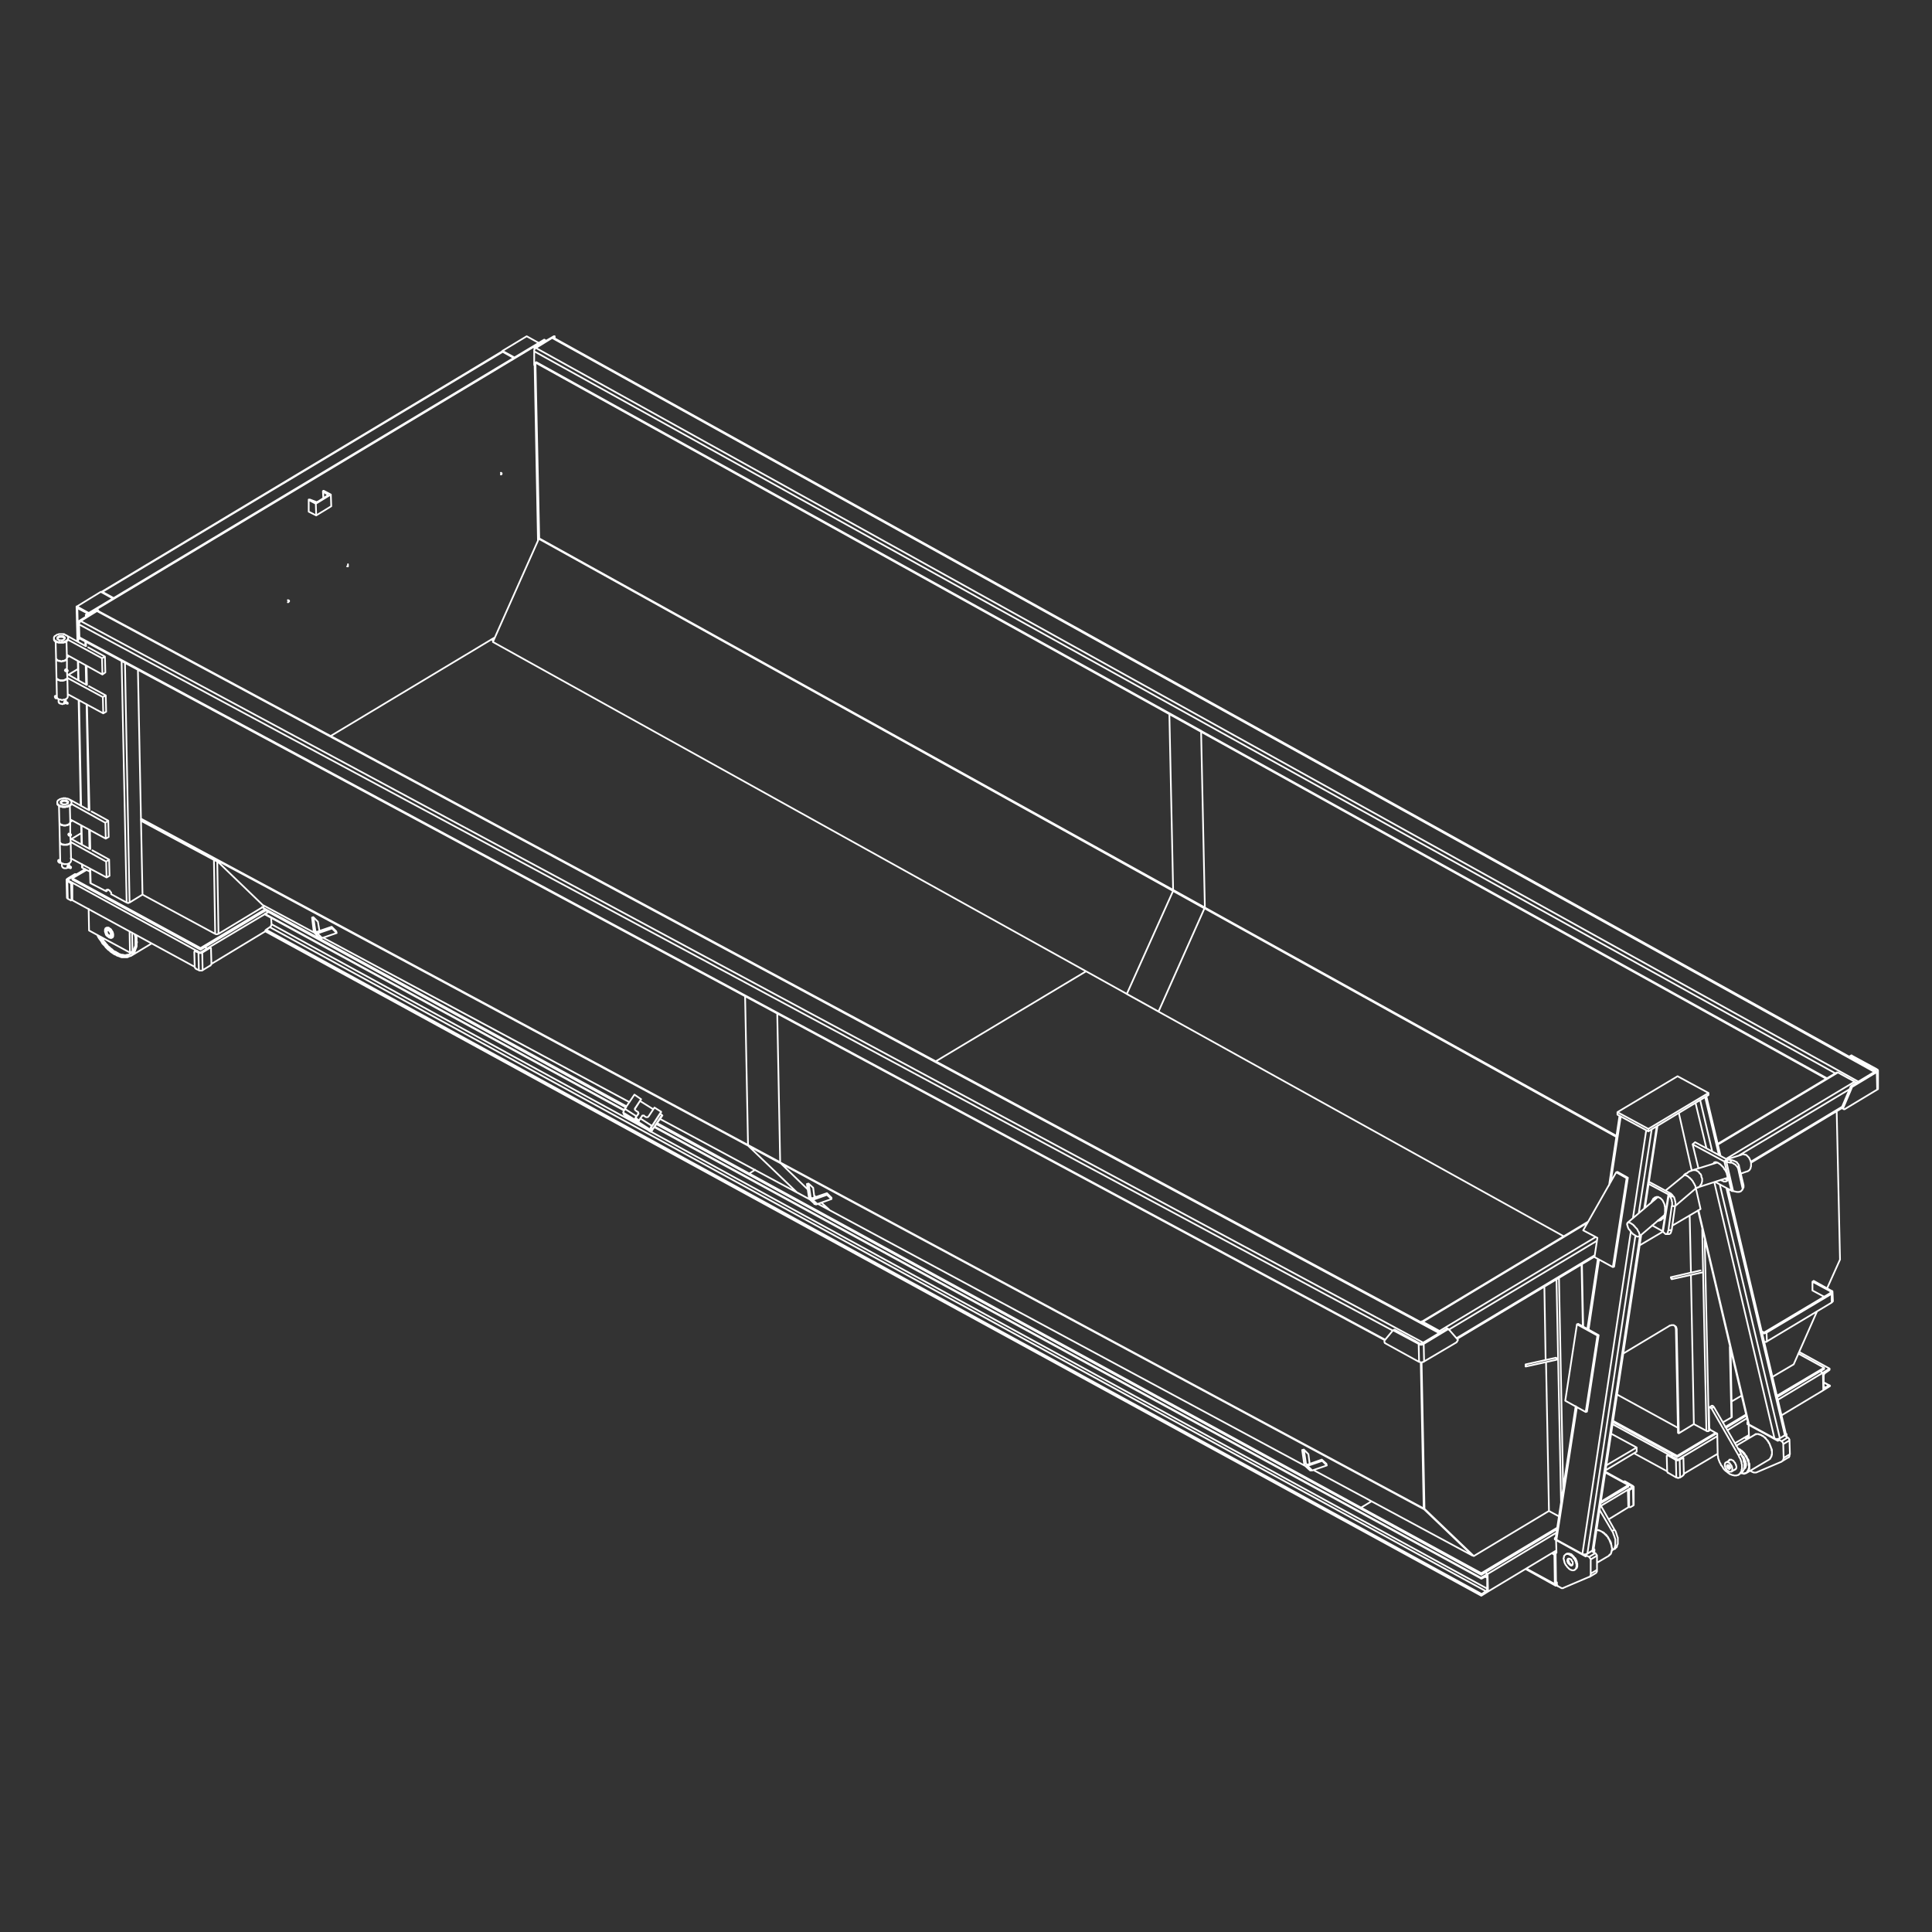 <svg xmlns="http://www.w3.org/2000/svg" id="uuid-033a9957-a6ad-4cce-9350-08695b10847d" viewBox="0 0 800 800"><rect x="0" y="0" width="800" height="800" fill="#333333" stroke="none"/><defs><style>.uuid-3fa6317d-aebf-4599-81b6-c2bcb90e1881{fill:none;stroke:#fff;stroke-linecap:round;stroke-linejoin:round;stroke-width:.7px;}</style></defs><path class="uuid-3fa6317d-aebf-4599-81b6-c2bcb90e1881" d="M644.33,655.57l.35.17M632.05,649.52l11.76,6.4M642.6,643.12l1.04.69M722.32,595.22l1.04.69M269.1,468.3l-156.66-85.59M615.8,657.82l-346.18-189.17M615.8,653.32l-.69-.35M258.38,459.66l-148.71-81.1M613.21,653.5l-342.2-186.92M755.17,572.4l2.25,1.38M755.17,574.3l.69.17M733.04,604.04v-.35l.17-.17.17-.35.17-.35v-.35l.17-.35v-.35M733.73,601.79v-.86l-.17-.35v-.52l-.17-.35-.17-.52-.17-.35-.17-.52-.17-.52-.35-.35-.17-.52-.35-.35-.17-.35-.35-.35-.35-.35-.35-.35-.35-.35-.35-.17-.35-.17-.35-.35h-.35l-.35-.17-.35-.17h-1.04l-.17.17M719.55,599.72h0l.35.17.35.17.35.17.35.35.35.17.35.35.35.35.35.35.17.35.35.52.35.35.17.52.17.35.35.52.17.35v.52l.17.52.17.35v1.21M724.39,607.33v.86l-.17.35v.35l-.17.17-.17.35-.17.17M720.93,609.92h.17l.35.17h.86l.35-.17h.35l.17-.17.17-.17.17-.35.17-.17.17-.35.17-.17v-.35l.17-.35v-.52M724.22,607.33v-.35l-.17-.35v-.86l-.17-.52-.17-.35-.17-.52-.17-.35-.17-.52-.35-.35-.17-.52-.35-.35-.35-.35-.17-.35-.35-.35-.35-.35-.35-.35-.35-.17-.35-.17-.35-.17M666.64,643.81l.17-.17.17-.17.17-.35v-.35l.17-.35v-.35l.17-.35v-.69l-.17-.52v-.35l-.17-.52-.17-.52-.17-.35-.17-.52-.17-.35-.17-.52-.35-.35-.17-.52-.35-.35-.35-.35-.35-.35-.35-.35-.35-.35-.35-.17-.35-.35-.35-.17-.35-.17-.35-.17h-.35l-.35-.17h-.52M715.92,606.81h0v.17h-.17M716.09,607.67h.17l.17-.17M715.57,607.15l.17-.17.17.17.17.17v.35M715.57,607.33v-.17h.17v.17h.17v.35l-.17.17M715.92,607.85l.17-.17v-.35l-.17-.17h-.35M594.01,550.44h-.17M589.17,547.84h-.17M594.7,550.78v.17M657.3,506.34l-68.13,40.98M761.05,444.09l-49.8,29.91M660.24,519.83l-57.06,34.24M762.78,458.27l-37.87,22.82M661.28,513.78l-61.39,36.83M765.89,451.01l-45.65,27.32M660.76,512.22l-64.67,38.91M767.97,447.9l-53.26,31.99M221.2,150.83l.52.35M221.2,145.47l538.81,298.97M573.61,554.76L32.9,263.91M576.72,550.96L32.73,258.55M776.61,443.06v.52M42.58,245.41h0M28.92,345.19h-.17M28.75,345.19h-.17v.17l-.17.17v.35M28.57,346.05v-.17h-.17v-.17l.17-.17v-.17h.17v-.17M28.75,345.19h.17M29.09,345.36h0v-.17h-.35M28.75,345.19v.17h-.17v.69h.17M28.92,346.05h-.17v-.17l.17-.17v-.17l.17-.17M29.09,345.36h.17M29.09,346.05h0v-.35l.17-.17M29.27,345.53h.17M29.27,345.53h0v-.17h-.17M29.09,345.36l-.17.17v.35h-.17l.17.17M27.54,277.06h-.17M27.36,277.06l-.17.17v.17h-.17v.52M27.19,277.92h-.17v-.35h.17v-.17l.17-.17M27.36,277.23l.17-.17v.17M27.71,277.4v-.17h-.35M27.36,277.23h0l-.17.17v.52h.17M27.54,278.09h0l-.17-.17v-.17h.17v-.35h.17M27.71,277.4h.17M27.71,278.09h0v-.52h.17M27.88,277.58h.17M27.88,277.4h-.17M27.71,277.4h-.17v.35l-.17.17h.17v.17M24.94,356.6h-.17v.17h-.17M24.94,357.12h-.35M24.94,357.12h0M24.94,357.12v-.17M24.94,356.77h0v.17M23.56,288.64h-.35M23.56,289.16h-.17l-.17-.17M23.56,288.99h0M23.56,289.16h0v-.17M23.56,288.81h0v.17M133.88,203.57v2.77M135.61,204.78v.52M336.19,496.14l-.52-.35M541.1,606.46l-.35-.52M131.11,385.99l-.52-.52M264.43,464.84l-.17.35M264.61,463.98l-1.38-1.04M270.31,467.44l-.69-.35M757.94,535.39v-.69M729.58,551.82l.35-.35M711.77,478.33l-5.71-24.04M739.09,594.36l-24.21-102.37M724.22,589.86l-20.92-88.71M709,476.77l-5.01-21.27M737.01,595.57l-24.9-105.13M706.58,475.39l-4.5-18.67M734.77,595.57l-24.9-106M666.98,489.4l4.15-27.15M657.82,550.44l4.32-28.88M644.5,637.59l8.47-54.99M680.82,500.46l5.19-34.06M659.37,642.08l19.71-130.38M678.57,502.37l5.36-34.76M657.3,643.29l19.89-131.59M676.15,504.44l5.53-36.49M655.23,643.47l20.06-133.49M703.12,491.65h.17l.35-.17.17-.17.17-.35.17-.17.17-.35.17-.17.17-.35v-.35l.17-.35v-1.21l-.17-.35-.17-.35v-.52l-.17-.35-.17-.35-.35-.17-.17-.35-.35-.35-.17-.17-.35-.17-.35-.17-.17-.17h-1.38M701.91,492.34h.17v-1.21l-.17-.17-.17-.35-.17-.35-.17-.35-.17-.17-.17-.35-.17-.35-.35-.35-.17-.35-.35-.17-.17-.35-.35-.17-.17-.17-.35-.35-.35-.17-.17-.17h-.17l-.35-.17h-.69v.17M42.58,245.41h0M32.38,251.64l-.35.17M32.38,265.64l-.35-13.83M32.55,281.73l-.17-7.78M33.59,333.77l-.86-43.75M33.94,349.85l-.17-7.95M34.11,359.36v-1.38M208.41,145.81h0M223.11,223.28l-1.38-71.24M221.72,151.86v.17M37.39,359.88l.17,5.88M37.22,343.63l.17,7.95M36.01,291.75l1.04,43.75M35.84,275.67l.17,7.95M35.49,265.82l.17,1.73M51.75,274.46l1.9,99.25M50.36,273.77l2.08,99.95M654.88,523.46l.52,25.76M645.54,529.17l1.73,87.15M644.5,529.69l1.9,92.16M716.26,557.7l.69,29.22M714.88,487.84v.52M705.89,513.61l1.73,78.85M704.85,509.11l1.73,83.35M589.86,624.79l-.17.17M589.52,624.62h.17M485.77,368.88l183.46,101.85M485.77,368.53l183.64,101.85M323.22,481.62L58.32,339.31M323.05,481.27L58.32,338.96M643.64,643.81v-.52l.17-.17v-.35l.17-.17.17-.17.17-.17v-.17M643.81,655.92l-.17-12.1M644.85,656.44v.17h-.52l-.17-.17h-.17v-.35l-.17-.17M644.33,655.57l-.17-12.1M644.16,643.47v-.35h.17v-.35M644.68,655.92h-.17v-.17l-.17-.17M723.35,595.91h0M723.87,595.57h0M723.87,595.57v-.17l.17-.17v-.17l.17-.17M723.35,595.91v-.17l.17-.35v-.17l.17-.35v-.17l.17-.17.17-.17.17-.17M112.44,382.71v.17l-.17.17v.35l-.17.17-.17.17-.17.17M109.85,385.48v.17M613.38,660.76L109.85,385.65M111.75,383.92l-1.56,1.04M615.28,658.86L111.75,383.92M110.19,384.96l-.17.17v.17h-.17v.17M613.38,660.59L109.85,385.48M613.55,660.07L110.19,384.96M112.27,380.11l.17,2.59M109.67,378.56h.17v.17M111.06,377.69l-1.38.69M615.97,651.77l-1.04-.69M109.67,378.39v.17M258.55,459.66l-148.88-81.27M613.21,653.32l-342.03-186.75M613.55,660.07h0v.17h-.17v.35M613.38,660.59v.17M613.38,660.76l2.77-1.73M616.15,659.03l-.17-7.26M615.97,651.77l-2.77,1.56M613.21,653.32v.17M613.21,653.5h0v.17h.35M613.55,653.67l1.56-.86M615.11,652.8h.52v.17h.17v.35M615.8,653.32v4.5M615.8,657.82v.35l-.17.17v.17l-.17.17v.17h-.17M615.28,658.86l-1.73,1.21M744.97,559.78l12.62,6.92M757.42,573.78h.17v-.17l.17.17v.17M755.86,574.47l1.56-.69M755.17,574.13v.17l.17.17.17.17h.17l.17-.17M755.17,569.63v4.5M755.69,568.59h-.17v.17l-.17.17v.17l-.17.17v.35M757.42,567.38l-1.73,1.21M757.59,566.86h0v.35h-.17v.17M757.59,566.69v.17M754.82,568.42l2.77-1.73M757.76,573.95l-2.77,1.73M757.76,573.95h0M755,575.68l-.17-7.26M753.79,567.9l1.04.52M30.65,362.65l4.67-2.77M31.17,363l-.52-.35M85.81,392.74l-1.04-.52M85.81,392.74l25.25-15.04M87.54,399.14l22.31-13.49M80.62,400.35l-50.84-27.67M30.65,362.65l-2.77,1.73M82.87,394.47l-54.99-30.09M31.17,363l-.52-.35M85.81,392.74l-1.04-.52M85.81,392.74l-2.94,1.73M664.74,608.88l12.97-7.78M677.7,601.1v-1.73M665.08,606.81l12.62-7.44M677.7,599.37l-10.55-5.71M310.26,485.94v.52M563.58,624.79l-253.32-138.33M312.68,484.38l-2.42,1.56M449.63,402.25l-62.08,37.18M563.58,624.27l-253.32-138.33M567.9,621.68l-4.32,2.59M563.58,624.27v.52M259.25,458.62l-149.23-81.62M310.26,486.46l-38.39-20.92M310.26,485.94v.52M259.42,458.1l-150.96-82.48M310.26,485.94l-38.21-20.92M312.68,484.38l-2.42,1.56M449.63,402.25l-62.08,37.18M204.26,265.3l-.86-.52M204.26,265.3l-.86-.52M35.84,360.23l-5.88,3.46M109.85,376.48l-1.38-.86M29.96,363.69v.52M83.04,393.26l-53.09-29.05M83.04,392.56l-53.09-28.88M110.02,377l-.17-.52M109.85,376.48l-26.8,16.08M83.04,392.56v.69M83.04,393.26l26.98-16.25M31,361.96h.35M29.96,372.16v.35h-.17M31.34,362.3l-.35-.35M27.88,363.86l3.11-1.9M28.23,364.21l3.11-1.9M28.23,364.55h-.17v-.35h.17M27.88,363.86l.35.35M27.88,364.9l-.17-.17-.17-.17v-.35l.17-.17.17-.17M28.06,372.16l-.17-.17-.17-.17v-.17M29.27,365.24l-1.04-.69M28.23,364.55l-.35.35M29.96,372.16v-6.05M29.61,372.33l.35-.17M29.96,366.11l-.52.17M29.27,365.24h.17l.17.17.17.17v.35l.17.17M28.92,365.42l.35-.17M29.61,372.33l-.17-6.05M29.44,366.28h0v-.35l-.17-.17-.17-.17v-.17h-.17M28.92,365.42l-1.04-.52M28.06,372.16l-.17-7.26M29.09,372.68l-1.04-.52M29.09,372.68h.17v.17h.17v-.17h.17v-.35M690.67,602.49h.35M696.21,603.52h.35M694.3,604.21l-3.29-1.73M691.02,602.49l-.35.17M693.96,604.56l-3.29-1.9M690.67,602.66h-.35v.17h-.17v.17M690.33,609.06l-.17-6.05M690.33,609.06v.35l.17.17v.17l.17.17h.17M694.13,611.82l-3.29-1.9M696.55,603.87l-.35-.35M696.21,603.52l-1.04.69M697.24,610.09l-.17-6.05M697.07,604.04h0v-.35h-.35l-.17.17M696.55,603.87l-1.04.52M696.73,611.13l-1.04.69M696.73,611.13l.17-.17.17-.17v-.17h.17v-.52M695.17,604.21l.35.17M695.17,604.21h-.17v.17h-.52v-.17h-.17M693.96,604.56l.35-.35M695.51,604.39l-.17.17h-.35l-.17.17h-.35l-.17-.17h-.35M694.13,611.82l-.17-7.26M695.69,611.82h-.35l-.17.17h-.52l-.17-.17h-.35M695.69,611.82l-.17-7.44M86.5,392.39l.17-.17h.17M80.97,393.6h.52M81.49,393.6l1.04.69M81.49,393.6l-.52.35M80.45,394.12l.17,6.23M80.62,400.35h0v.17l.17.17v.17l.17.17h.17v.17M81.14,401.21l1.21.52M80.97,393.95l1.21.52M80.97,393.95v-.17h-.35v.17l-.17.17M86.85,392.56l-.35-.17M83.39,394.29l3.11-1.9M83.91,401.73l3.11-1.9M87.02,399.83h.17v-.17l.17-.17.17-.17v-.35M87.37,392.91l.17,6.05M87.37,392.91v-.35h-.52M83.74,394.47l3.11-1.9M83.39,394.29l.35.17M82.52,394.29h.86M82.18,394.47l.35-.17M82.35,401.73l.17.17h1.21l.17-.17M83.74,394.47l.17,7.26M82.18,394.47l.17.17h1.04l.17-.17h.17M82.18,394.47l.17,7.26M672.52,613.38h.35M674.42,623.93h0l-.17-.17v-.17M676.15,615.28l-3.29-1.9M672.86,613.38l-.35.35M675.63,615.45l-3.11-1.73M676.32,623.41v-.17h.17v-.35M675.63,615.45l.52-.17M675.63,615.97l.17-.17v-.35h-.17M676.15,616.15l.17-.17v-.17l.17-.17-.17-.17-.17-.17M674.59,616.49l1.04-.52M676.15,616.15l-.52-.17M674.07,617.53l.17,6.05M674.25,623.58l.35.17M674.59,616.49l.35.35M674.07,617.53v-.35l.17-.17v-.17l.17-.17h.17v-.17M674.59,617.7l-.52-.17M674.59,617.7v6.05M674.59,623.75v.17l.17.17h.35M675.11,624.1l1.21-.69M676.15,616.15l.17,7.26M674.94,616.84l1.21-.69M674.94,616.84h0l-.17.17-.17.17v.52M676.67,601.79l13.66,7.44M691.88,602.83l.69-.35M667.68,589.69l24.21,13.14M664.74,609.4l8.47,4.67M673.04,614.24l.17-.17M674.25,614.94l-9.51-5.19M563.58,624.27l4.32-2.59M613.38,651.42l-49.8-27.15M563.58,624.27v.52M563.58,624.79l49.8,27.32M674.25,615.63v-.69M662.83,621.85l11.41-6.92M613.38,651.42l31.47-18.85M613.38,652.11v-.69M662.66,622.54l11.59-6.92M613.38,652.11l31.3-18.85M755.34,566.86v-.52M735.98,578.45l19.37-11.59M714.71,591.25l8.3-5.01M694.48,603.35l16.43-9.86M694.48,603.35v-.52M667.85,588.83l26.63,14.52M755.34,566.35l-10.72-5.88M694.48,602.83l-26.63-14.53M735.8,577.93l19.54-11.59M714.36,590.9l8.65-5.19M694.48,602.83l15.91-9.51M661.28,650.04v.69l-.17.17v.17l-.17.17-.17.17M659.55,642.6l1.04.52M661.28,650.04l-2.59,1.56M661.28,644.16v5.88M661.28,644.16l-2.59,1.56M660.59,643.12h0l.17.17.17.17v.17l.17.17v.17h.17v.17M660.59,643.12l-2.59,1.56M644.68,655.23l-.35-.17M644.68,655.92v-.69M645.37,656.95h-.17l-.17-.17v-.17l-.17-.17-.17-.17v-.35M646.06,657.3l-.69-.35M647.44,657.47l-.17.17h-.69l-.17-.17h-.17l-.17-.17M657.99,652.98l-10.55,4.5M658.68,651.59v.69l-.17.17v.17l-.17.17-.17.17h-.17M658.68,645.71v5.88M657.99,644.68h.17v.17l.17.17v.17l.17.17.17.17v.17M656.95,644.16l1.04.52M644.33,637.93v-.17M644.5,642.95l-.17-5.01M644.33,642.95h.17M741.16,602.14l-.17.35v.52l-.17.17v.17l-.17.17h-.17M739.44,594.7l.86.52M741.16,602.14l-2.59,1.56M740.99,596.43l.17,5.71M740.99,596.43l-2.59,1.56M740.3,595.22l.17.17.17.17.17.17v.17l.17.17v.35M740.3,595.22l-2.59,1.56M725.08,609.23l-.17-.17v-.17M725.78,609.58l-.69-.35M727.16,609.75h-1.04l-.17-.17h-.17M737.71,605.25l-10.55,4.5M738.57,603.7v.35l-.17.17v.52l-.17.17h-.17l-.17.17-.17.17M738.4,597.99l.17,5.71M737.71,596.78l.17.17.17.17.17.17v.17l.17.17v.35M736.84,596.26l.86.52M724.05,590.04h0M724.22,595.05l-.17-5.01M724.05,595.05h.17M668.54,641.39h.17l.17-.17.17-.35.35-.17.17-.35v-.35l.17-.35.17-.35v-2.59l-.17-.35-.17-.52-.17-.52-.17-.52-.17-.52-.17-.35-.35-.52M668.54,633.44l-5.88-10.38M667.5,633.96l1.04-.52M667.5,642.08l.17-.17.17-.17.17-.17.35-.35.17-.17.17-.35v-.35l.17-.35v-2.59l-.17-.52-.17-.52-.17-.52-.17-.35-.17-.52-.17-.52-.35-.52M667.5,633.96l-5.19-8.82M709.69,582.6l-.17-.17-.17-.17-.17-.17h-.35M720.93,609.92h0l.35-.17.17-.17.17-.35.17-.17.17-.35.17-.35v-.35l.17-.35v-1.73l-.17-.52-.17-.52v-.52l-.17-.52-.17-.35-.35-.52-.17-.52-.17-.52M720.93,601.97l-11.24-19.37M708.66,583.12l1.04-.52M719.9,602.66l1.04-.69M707.62,583.12l.17,8.13M707.79,591.25v.17l.17.17v.17l.17.17.17.17M708.31,592.11l2.77,1.56M711.08,593.67l.17,8.13M711.25,601.79v.86l.17.52v.52l.17.52.17.52.17.35.17.52.35.52.17.52.35.35.35.52.17.35.35.52.35.35.35.35.52.35.35.35.35.17.35.35.35.17.52.17.35.17h.35l.35.17h1.04l.35-.17h.35l.17-.17.35-.17.17-.35.17-.17.17-.35.17-.17.17-.35v-.52l.17-.35v-1.73l-.17-.52v-.35l-.17-.52-.17-.52-.17-.52-.35-.52-.17-.35-.17-.52M719.9,602.66l-11.24-19.54M708.66,583.12h-.17l-.17-.17v-.17h-.52l-.17.17v.17M717.99,608.71h.17l.17-.17h.17l.17-.17.17-.17v-.17l.17-.17v-.69l-.17-.35v-.35l-.17-.17-.17-.35v-.17l-.35-.35-.17-.17-.17-.35-.17-.17h-.17l-.35-.17-.17-.17h-.86v.17l-.17.17-.17.17M651.08,647.96h-.52l-.17-.17-.17-.17-.17-.17-.17-.17-.17-.17v-.35l-.17-.17v-.17l-.17-.35v-.17M649.35,645.89v-.17l.17-.17v-.17M648.65,643.47h0l.17-.17h1.04l.17.17h.35l.35.17.17.17.35.35.17.17.35.35.17.35.35.17.17.35.17.35.17.35.17.52v.35l.17.35v1.21l-.17.35v.17l-.17.17-.17.17-.17.17M647.44,645.2l.17-.35v-.52l.17-.17.17-.17.17-.17.17-.17.17-.17h1.04l.17.17.35.17.35.17.17.17.35.17.17.17.35.35.17.35.35.35.17.35.17.35.17.35.17.35v.35l.17.35v1.21l-.17.35v.17l-.17.35-.17.17h-.17l-.17.17-.17.17h-.86l-.17-.17h-.35l-.17-.17-.35-.17-.35-.35-.17-.17-.35-.35-.17-.17-.17-.35-.35-.35-.17-.35-.17-.35-.17-.35v-.35l-.17-.35v-.35l-.17-.35v-.35M649,646.06v-.17l.17-.17v-.17h.17v-.17h.52l.17.17h.17l.35.17.17.17v.17l.17.35.17.17.17.17v1.04l-.17.17v.17h-.17l-.17.17h-.17l-.17-.17h-.17l-.17-.17-.17-.17-.17-.17-.17-.17-.17-.17-.17-.17v-.35l-.17-.17v-.52M716.09,607.67l.17.17.17.17M715.57,606.64h0v.17l.17.17M715.75,606.64h-.52v.17h-.17v.35l.17.17v.35l.17.17.17.17.17.17h.17l.17.17.17-.17.17-.17v-.52l-.17-.17v-.17l-.17-.17-.17-.17-.17-.17M715.75,605.6h-.17l-.17-.17h-.52l-.17.17h-.17l-.17.17v.17l-.17.17v1.04l.17.17v.35l.17.35.17.17.17.35.17.17.17.17.35.17.17.17.17.17h1.04v-.17l.17-.17.17-.17v-1.04l-.17-.35v-.35l-.17-.17-.17-.35-.17-.17-.17-.17-.17-.35-.17-.17-.35-.17M721.62,603.52h0l.17.35.17.35.17.52.17.35.17.35.17.35v1.73l-.17.17v.35l-.17.17-.17.17M721.11,602.31v.17l.35.35.17.17.35.35.17.35.17.35.17.52.17.35.17.35v.35l.17.35v.69M723.01,606.64v.35l-.17.35v.17l-.17.35-.17.17-.17.17-.17.17M732.52,604.39l.17-.17.17-.17h.17M726.99,594.01h-.35l-.17.17M723.7,609.58h0l-.35.17-.17.17-.35.17h-.17M666.29,644.16v-.17l.17-.17h.17M716.44,607.67h0M715.92,606.81h0M715.75,607.5v.17h-.17v-.17h.17M716.09,607.15h0l.17.17M715.75,607.67v-.17l-.17-.17v.35h.17M53.99,394.99h-.17l-.35.17-.35.17h-.52l-.35.17h-.86l-.52-.17h-.52l-.52-.17-.52-.17-.52-.35-.35-.17-.52-.35-.52-.17-.52-.35-.52-.52-.52-.35-.52-.52-.52-.35-.35-.52-.52-.52-.35-.52-.52-.52-.35-.69-.35-.52-.35-.52M56.41,387.2v.52l.17.52v1.38l.17.52-.17.52v1.21l-.17.52-.17.35-.17.52-.17.52-.17.35-.17.35-.35.35-.35.35-.17.35-.35.17-.35.17-.52.17-.35.17-.35.17h-2.42l-.52-.17-.35-.17-.52-.17-.52-.17-.52-.35-.52-.17-.52-.35-.52-.35-.52-.35-.52-.52-.52-.35-.52-.52-.52-.52-.35-.52-.52-.52-.52-.52-.35-.69-.35-.52-.52-.69-.35-.52-.35-.69-.17-.35M55.72,386.86l.17.52.17.69v3.46l-.17.52-.17.35-.17.52-.17.35-.17.52-.17.35-.35.35-.35.17-.35.35-.35.17-.35.17-.35.17-.35.17h-.52l-.35.17h-.52l-.35-.17h-.52l-.52-.17h-.52l-.52-.17-.52-.35-.35-.17-.52-.35-.52-.35-.52-.35-.52-.35-.52-.35-.52-.52-.52-.35-.35-.52-.52-.52-.35-.52-.52-.69-.35-.52-.35-.52-.52-.69-.35-.52v-.17M45,385.3h-.52l-.17.17-.17.17v.17M44.14,385.82l.17.17v.52l.17.17.17.17v.17l.17.17h.17l.17.17h.52l.17-.17v-.35M43.96,385.82v-.35l.17-.17.17-.17h.52l.17.17h.17l.17.17v.17l.17.17.17.35.17.17v1.04l-.17.17h-.17v.17h-.17l-.17-.17h-.17l-.17-.17-.17-.17-.17-.17-.17-.17-.17-.17v-.17l-.17-.17v-.52M43.45,385.65v.17l.17.35v.17l.17.35v.17l.17.35.17.17.17.17.17.17.35.17.17.17.17.17h.69l.17-.17.17-.17.17-.35v-.86l-.17-.17v-.35l-.17-.35-.17-.17-.17-.17-.17-.35-.17-.17-.17-.17h-.35l-.17-.17h-.69l-.17.17h-.17v.35l-.17.17v.35M43.45,385.48v-.35l.17-.17v-.35l.17-.17h.17l.17-.17h.35l.17.17h.35l.17.17.17.17.17.17.17.17.35.17.17.35v.17l.17.35.17.17v.52l.17.35v.17l-.17.35v.17l-.17.17-.17.17h-.17l-.17.17h-.17l-.35-.17h-.17v-.17M54.86,393.95l-1.04.52M54.69,386.17l.17,7.78M45.17,388.07v.17h.35l.17.17h.52l.17-.17h.17l.17-.17v-.17l.17-.17v-1.04l-.17-.35v-.35l-.17-.17-.17-.35-.17-.17-.17-.35-.17-.17-.17-.17-.35-.17-.17-.17-.17-.17h-.86l-.17.17h-.17l-.17.17v.17l-.17.17v.52M43.45,385.3h0M36.87,385.3l-.17-8.99M36.87,385.3l16.95,9.16M53.65,385.65l.17,8.82M760.53,444.09h.52M761.05,444.09l6.92,3.8M589.17,547.33l6.92,3.8M588.48,547.5h0v-.17h.17v-.17h.35l.17.17M589.17,547.84l6.92,3.63M596.09,551.48v.17h.17M588.83,547.67h.17l.17.17M596.09,551.13h.17v.17l.17.17.17.17M767.97,447.9l.17.17h.17l.17.17v.17M228.64,139.93h.69M221.55,151.35h-.17v-.35l-.17-.17M228.64,139.93l547.63,303.99M221.9,144.08l6.74-4.15M221.2,150.83v-5.36M221.9,144.08l547.63,303.81M221.2,145.47v-.69l.17-.17.17-.17v-.17l.17-.17h.17M776.27,443.92v-.17M769.52,447.9l6.74-3.98M769.18,448.07h0l.17-.17h.17M40.68,253.02h-.52M32.9,263.91v.52h.17M40.16,253.02l-6.74,4.15M595.91,551.99L40.16,253.02M32.73,258.55l.17,5.36M33.42,257.17v.17h-.17l-.17.17-.17.17v.17l-.17.35v.35M589.34,555.97L33.42,257.17M596.26,551.82h-.17l-.17.17M595.91,551.99l-6.57,3.98M589.34,555.97l-.17.17M221.2,151.17h.17M229.68,140.11v-.86M221.38,144.6v-.35M229.68,139.24h-.35M221.55,143.74l7.78-4.5M221.38,144.26l-.17-.17M221.38,144.26l8.3-5.01M32.38,264.61h.35M32.38,257.34v7.26M40.68,253.02v-.35M32.73,264.61l-.17-7.09M32.73,264.61l.35-.17M40.68,252.68l-.35-.17M32.38,257.34l7.61-4.67M32.55,257.52l-.17-.17M32.55,257.52l8.13-4.84M109.33,375.27l-19.37-18.68M109.33,375.27l-18.85,11.41M88.75,355.91l-30.43-16.43M88.58,356.08l-30.26-16.25M89.1,386.69l-30.09-16.25M89.44,356.43v-.17h-.17l-.17-.17-.17-.17h-.17M88.75,355.91l-.17.17M89.96,356.6h-.17M89.96,356.6h-.35l-.17-.17h-.17l-.17-.17h-.17l-.17-.17h-.17M89.1,386.69l-.52-30.61M90.48,386.69h-.35l-.17.17h-.52l-.17-.17h-.17M90.48,386.69l-.52-30.09M577.24,550.61h.35M599.03,550.26v-.17h.35M577.59,550.61l10.38,5.71M577.59,550.61l-.52.35M576.72,550.96l-3.46,4.15M573.26,555.11v.69l.17.17v.17h.17l.17.17M573.78,556.32l13.83,7.61M577.07,550.96l10.38,5.53M577.07,550.96h-.35M599.55,550.44l-.52-.17M589,556.14l10.03-5.88M589.69,563.75l13.49-7.95M603.18,555.8v-.17l.17-.17.17-.17v-.17l.17-.17v-.17l-.17-.17M599.89,550.44l3.63,4.15M599.89,550.44h-.35M589.52,556.49l10.03-6.05M587.61,563.93h.35l.17.17h.86l.17-.17h.35l.17-.17M589.52,556.49l.17,7.26M587.44,556.49l.17,7.44M589,556.14l.52.35M587.96,556.32h.86l.17-.17M587.44,556.49l.52-.17M587.44,556.49l.17.17h.17l.35.17h.69l.17-.17h.35l.17-.17M766.58,437h.17l.17.17M777.13,442.71l-10.2-5.53M766.93,437.18l-.52.17M765.89,437.52l-.17.17M776.61,443.06l-10.2-5.71M766.41,437.35h-.52v.17M776.61,443.06l.52-.35M776.61,443.58h.17v-.52h-.17M777.3,451.18l.17-.17h.17v-.35M777.13,443.92l.17-.17.17-.17.17-.17v-.17l-.17-.17v-.17h-.17l-.17-.17M762.95,458.96h-.17v-.69M766.58,449.63l10.03-6.05M777.13,443.92l-.52-.35M766.24,450.15h0v-.17l.17-.17.17-.17M766.58,449.63l.52.35M766.24,450.15l-3.46,8.13M762.78,458.27l.52.35M766.76,450.49l-.52-.35M766.76,450.49l-3.46,8.13M763.3,458.62v.52l.17.17h.35M763.82,459.31l13.49-8.13M777.13,443.92l.17,7.26M767.1,449.97l10.03-6.05M767.1,449.97h-.17v.17h-.17v.35M694.82,591.25l-25.25-13.83M691.88,529v-.17h.35v.86l-.17-.17v-.35h-.17v-.17M119.18,248.52h.17v.17h.17v.17h.17v.17l-.17.17-.17.17h-.17M207.37,195.79h.17l.17.17v.17M207.72,196.13v.17l-.17.17h-.17M144.08,233.65h0v.86M644.33,562.2h0v.17h.17v.69M631.71,565.14h0v-.17l.17.17v.69h-.17v-.69M42.58,245.41h-.17M208.24,145.64h-.52M42.41,245.07h-.35v.17M42.41,245.07l.17.35M46.9,247.83l-4.32-2.42M212.73,148.23l-4.5-2.59M42.41,245.07l165.83-99.43M47.08,247.66l-4.67-2.59M46.73,247.83l-5.01-2.77M31.86,251.12l9.86-6.05M36.87,253.89l-5.01-2.77M31.86,251.12v.17M31.86,251.29l4.67,2.77M33.94,359.19h0M34.11,359.19h-.17M208.06,145.29v.35M208.06,145.64l4.67,2.59M223.11,142.01l-5.01-2.77M208.06,145.29l10.03-6.05M213.08,148.06l-5.01-2.77M44.14,363.34l1.21-.69M45.35,362.65l-.17-6.74M45.17,355.91l-1.21.86M37.22,351.58l-7.61-4.15M45.17,355.91l-6.92-3.8M44.14,363.34l-14.87-7.95M43.96,356.77l.17,6.57M43.96,356.77l-14.7-8.13M42.75,295.39l1.21-.69M43.96,294.69l-.17-6.74M43.79,287.95l-1.21.69M35.84,283.63l-7.61-4.32M43.79,287.95l-6.92-3.8M42.75,295.39l-14.7-7.95M42.58,288.64l.17,6.74M42.58,288.64l-14.7-7.95M43.79,347.26l1.21-.69M45,346.57l-.17-6.74M27.88,330.66h0M44.83,339.83l-1.21.86M28.4,330.83l-.52-.17M36.87,335.5l-7.78-4.32M44.83,339.83l-6.92-3.8M43.79,347.26l-14.7-7.95M43.62,340.69l.17,6.57M43.62,340.69l-14.01-7.78M42.41,279.3l1.21-.86M43.62,278.44l-.17-6.57M26.5,262.53v.17M43.45,271.87l-1.21.69M27.02,262.88l-.52-.35M35.49,267.55l-7.78-4.32M43.45,271.87l-6.92-3.8M42.41,279.3l-14.7-8.13M42.24,272.56l.17,6.74M42.24,272.56l-14.01-7.61M23.56,288.64h0v.17l.17.17v.17l.17.17h.17l.17.17.35.17h.52M25.12,289.68l.35.17h.52l.35-.17h.52l.35-.17.17-.17h.17l.17-.17.17-.17v-.17l.17-.17v-.17M23.39,280.69h0v.17l.17.17v.17l.17.17.17.17h.17l.35.17h.17l.35.17M24.94,281.9h1.21l.35-.17h.17l.35-.17h.17l.17-.17.17-.17.17-.17v-.17l.17-.17v-.17M24.77,348.64h0v.17l.17.17v.17l.17.17.17.17.17.17h.35l.17.17h.35M26.33,349.85h1.56l.17-.17h.35l.17-.17.17-.17h.17l.17-.17v-.17l.17-.17v-.35M24.94,356.6h0v.17l.17.17v.17l.17.17.17.17h.17l.35.17h.17l.35.17M26.5,357.81h1.38l.35-.17h.35l.17-.17.17-.17.17-.17.17-.17v-.17l.17-.17v-.17M26.85,264.43v-.17l-.17-.17h-.17v-.17l-.35-.17h-.35l-.35-.17h-.17l-.35.17h-.52l-.17.17h-.17l-.17.17v.17l-.17.17M23.21,272.56h0v.17l.17.17v.17h.17l.17.17.17.17.35.17h.52M24.77,273.6l.35.17h.52l.35-.17h.52l.35-.17.17-.17h.17l.17-.17.17-.17v-.17l.17-.17v-.17M28.23,332.39v-.17h-.17l-.17-.17v-.17h-.35l-.17-.17h-1.21l-.35.17h-.17l-.17.17h-.17v.17l-.17.17M24.6,340.52h0v.17l.17.17v.17l.17.17.17.17h.17l.35.17h.17l.35.17M26.15,341.73h1.21l.35-.17h.17l.35-.17h.17l.17-.17.17-.17.17-.17v-.17l.17-.17v-.17M29.27,347.61h0M29.09,340.34h0M29.09,346.05l.17,1.56M29.09,340.34v5.01M33.59,345.01l-4.32,2.59M29.96,339.83l-.86.52M32.21,277.06l-4.32,2.59M28.57,271.7l-.86.69M27.71,272.39h0M27.88,279.65h0M27.71,278.09l.17,1.56M27.71,272.39v5.01M27.88,280.51h0v.17l-.17.17v.17l-.17.17h-.17l-.35.17-.17.17h-.17l-.35.17h-1.56l-.17-.17h-.35l-.17-.17-.17-.17h-.17l-.17-.17-.17-.17v-.35M27.71,272.39v.35l-.17.17v.17l-.17.17-.17.17-.35.17h-.17l-.17.17h-.69l-.17.17h-.35l-.35-.17h-.52l-.35-.17h-.17l-.17-.17-.17-.17-.17-.17-.17-.17v-.35M29.27,348.47h0v.17l-.17.17v.17l-.17.17-.17.17-.35.17h-.17l-.35.17h-.52l-.35.17h-.17l-.35-.17h-.52l-.35-.17h-.17l-.17-.17-.17-.17-.17-.17-.17-.17v-.35M29.09,340.52v.35l-.17.17-.17.17-.17.17-.35.17-.17.17h-.52l-.35.17h-.86l-.35-.17h-.52l-.17-.17-.17-.17-.17-.17-.17-.17h-.17v-.52M28.4,345.7h0l-.17-.17h.17v-.35h.17M28.4,345.53h0v-.17l.17-.17M29.27,345.88h0v-.17h.17v.17h-.17M28.75,345.7h0v-.17l.17-.17M29.27,346.05v-.17h.17v-.17h-.17v.17h-.17v.17h.17M27.02,277.58h-.17l.17-.17v-.17h.17M27.02,277.58h0v-.35h.17M27.88,277.92h0v-.17h.17l-.17.17M27.36,277.75v-.35h.17M27.88,277.92h.17v-.17h-.17l-.17.17h.17M28.23,359.02h-.17v-.17h-.17v-.17h.17v-.17l.17-.17h.17v.17M28.4,359.02v.17l-.17.17h-.52l-.17.17h-1.04l-.17-.17h-.17M26.15,359.36l-.17-.17-.17-.17v-.17l-.17-.17M25.12,332.56h0l.17-.17v-.17l.17-.17h.17l.17-.17h.17l.17-.17h1.04l.17.17h.17l.17.17h.17l.17.17v.17l.17.17M26.85,290.89h-.35v-.17l.17-.17v-.17h.17l.17-.17v.17M27.02,291.06v.17h-.17l-.17.17h-.52l-.17.17h-.35l-.17-.17h-.52l-.17-.17M24.77,291.24h-.17l-.17-.17v-.35h-.17M23.73,264.61v-.17h.17v-.17l.17-.17.17-.17h.17l.17-.17h1.38l.17.17h.17l.17.17.17.17v.17h.17M24.6,357.12h.17v-.17.17h.17M24.94,356.94h-.17v-.17h-.17M24.6,356.77v-.17h-.17v-.17h-.17l-.17.17v.17h.17v.17l.17.17h.17M29.44,359.19h0v.17l-.17.17h-.17v-.17M27.88,358.67l1.21.69M24.94,357.12l.35.17M29.09,359.36l.35-.17M29.27,359.02l.17.17M27.88,358.67l1.04.52M24.94,356.94l.17.17M29.44,359.02h-.17v-.17h-.17v.17l-.17.17M28.92,359.19l.52-.17M23.21,288.99h.35M23.56,288.99h-.17v-.17h-.17v-.17M23.21,288.64h0l-.17-.17h-.17l-.17.17.17.17v.17h.17l.17.17v-.17M27.71,291.41l.35-.35M27.88,291.06h.17M28.06,291.06v.35h-.35M26.5,290.72l1.21.69M23.56,288.99l.35.35M26.5,290.72l1.04.52M23.56,288.99l.17.17M28.06,291.06l-.17-.17h-.17v.17h-.17v.17M27.54,291.24l.52-.17M25.12,332.39h0v-.17l.17-.17h.17l.17-.17h.17l.35-.17h1.21l.17.17h.17M27.71,331.87l.17.17.17.17h.17v.17M29.61,332.56h0v.17l-.17.17v.35l-.17.17-.17.17h-.17l-.35.17-.35.17-.17.17h-.69l-.35.17h-1.04l-.35-.17h-.35l-.35-.17h-.17l-.35-.17-.17-.17-.17-.17-.17-.17-.17-.17v-.52M28.75,331.01l.17.17.17.17.17.17.17.17.17.17v.52l-.17.35v.17l-.17.17-.17.17-.17.17h-.35l-.35.17-.17.17h-.35l-.35.17h-1.38l-.35-.17h-.35l-.35-.17h-.17l-.35-.17-.17-.17-.17-.17-.17-.17-.17-.17v-.86l.17-.17v-.17l.17-.17.35-.17.17-.17.35-.17h.17l.35-.17h.35l.35-.17h1.04l.35.17h.35l.35.17h.17l.35.17M27.71,331.52l.17.17.17.17h.17v.52l-.17.17v.17h-.17l-.17.17h-.17l-.35.17h-1.21l-.17-.17h-.17l-.17-.17h-.17l-.17-.17v-.69h.17l.17-.17.17-.17h.17l.35-.17h1.21l.17.17h.17M23.73,264.43h0v-.17l.17-.17.17-.17h.17l.17-.17h.52l.17-.17h.35l.17.17h.52l.17.17M26.33,263.91h.17l.17.17.17.17M26.33,263.57l.17.17h.17l.17.17v.52h-.17v.17l-.17.17-.17.17h-.17l-.35.17h-1.21l-.17-.17h-.17l-.17-.17-.17-.17-.17-.17v-.52l.17-.17h.17l.17-.17.17-.17h1.73l.17.17M28.23,264.43v.35l-.17.17v.17l-.17.17-.17.17-.17.17-.35.17-.17.17h-.35l-.35.17h-2.08l-.35-.17h-.35l-.17-.17-.35-.17h-.17l-.17-.17-.17-.17-.17-.35v-.35M27.36,263.05h.17l.17.17.17.17.17.17.17.35v.52l-.17.17v.17l-.17.17-.17.17-.17.17-.35.17-.35.17h-.17l-.35.17h-.69l-.35.17h-.35l-.35-.17h-.69l-.35-.17-.17-.17h-.35l-.17-.17-.17-.17-.17-.17-.17-.17v-.86l.17-.17v-.17l.17-.17.35-.17.17-.17.35-.17.17-.17h.35l.35-.17h1.73l.35.17h.35l.17.17.35.17M136.99,204.78l-2.94-1.56M134.05,203.22h-.17M133.88,203.22v.17h-.17.17v.17M133.88,203.57l1.73,1.21M135.61,204.78h0l.17.17v.17l-.17.17h-.17M135.44,205.3l-3.8,2.42M131.63,207.72h-.17v.17h-.69l-.17-.17M130.6,207.72l-2.25-.86M128.35,206.85h-.52M127.83,206.85v.17M127.83,211.87l3.11,1.56M127.83,207.02l2.94,1.56M127.83,207.02v4.84M130.94,213.42l6.23-3.8M136.99,204.78l.17,4.84M130.77,208.58l6.23-3.8M130.77,208.58l.17,4.84M334.98,495.97l-.86-5.71M334.81,490.09l-.69.17M335.68,495.8l-.86-5.71M337.23,495.8l-.52-3.98M336.71,491.82l-1.9-1.73M334.98,495.97l.69-.17M336.37,496.14h-.52v-.17h-.17v-.17M336.54,496.83h-.86l-.35-.17v-.17l-.17-.17-.17-.17v-.17M338.44,498.56l-.35.17h-.35l-.17-.17h-.35v-.17M342.42,494.07l-6.05,2.08M336.37,496.14l.17.69M342.42,494.76l-5.88,2.08M338.44,498.56l-1.9-1.73M344.32,496.49l-5.88,2.08M342.42,494.76v-.69M344.32,496.49l-1.9-1.73M344.32,496.49v-.52M344.32,495.97l-1.9-1.9M540.06,606.29l-.86-5.88M539.89,600.24l-.69.17M540.75,605.94l-.86-5.71M542.31,606.12l-.52-3.98M541.79,602.14l-1.9-1.9M540.06,606.29l.69-.35M541.45,606.46h-.35l-.17-.17-.17-.17v-.17M541.45,606.98l-.17.17h-.52l-.17-.17h-.17l-.17-.17v-.17l-.17-.17v-.17M543.35,608.88h-.86l-.17-.17M543.35,608.88l-1.9-1.9M549.4,606.81l-6.05,2.08M547.33,604.39l-5.88,2.07M541.45,606.46v.52M547.5,604.91l-6.05,2.08M547.5,604.91l-.17-.52M549.4,606.81l-1.9-1.9M549.4,606.81l-.17-.69M549.23,606.12l-1.9-1.73M129.9,385.65l-.69-5.71M129.73,379.77l-.52.17M130.6,385.48l-.86-5.71M132.32,385.65l-.69-3.98M131.63,381.67l-1.9-1.9M133.36,388.41h-.86l-.17-.17h-.17M129.9,385.65l.69-.17M131.46,386.51l-.17.17h-.52l-.17-.17h-.17l-.17-.17-.17-.17v-.17l-.17-.35M131.29,385.82v.17h-.35v-.17h-.17v-.17h-.17v-.17M137.34,383.75l-6.05,2.08M131.29,385.82l.17.69M137.51,384.44l-6.05,2.08M133.36,388.41l-1.9-1.9M139.41,386.34l-6.05,2.08M137.51,384.44l-.17-.69M139.41,386.34l-1.9-1.9M139.41,386.34l-.17-.69M139.24,385.65l-1.9-1.9M264.09,464.33l-.52.52M270.31,467.61l3.98-5.71M274.29,461.9l-.17-.17M270.31,467.44l3.8-5.71M270.49,459.31l-5.53-3.46M274.12,461.73l-.69-.52M263.57,463.81h0v.17h.17M263.74,463.98l-.52.69M264.61,465.36h-.17M264.09,464.33l-.17-.17h-.17v-.17M264.43,464.5l-.35-.17M270.31,467.44v.17M269.79,467.96h.17l.17-.17.17-.17v-.17M264.26,465.19l-.69-.35M263.57,464.84h-.17v-.17h-.17M258.38,461.56h0M269.45,468.65h.17v-.17h.17v-.17l.17-.17.17-.17v-.17l.17-.17M264.43,465.36h-.17v-.17M263.57,463.81l-.52.69M263.22,463.11l.35.69M263.05,464.5h.17v.17M262.88,463.63l.17.86M258.04,460.69l.35.86M263.22,464.67l-4.84-3.11M265.47,455.16l-2.42,3.8M265.47,455.16h0M263.05,458.96h0l-.17.17v.35M263.05,458.79v.17M264.26,460.87h0l.17.17-.17.17v.17M264.43,465.36h.17v.17M269.45,468.65l-5.01-3.29M264.61,465.54l-.17-.86M269.79,467.96l-.35.69M269.62,467.09l.17.86M269.28,467.78l.17.86M264.26,461.39l-.69.86M264.26,461.39v-.17M264.26,461.21l-.69,1.04M264.26,461.21h0v-.69l-.17-.17h-.17M263.22,459.83l.69.52M263.22,459.83l-.17-.17-.17-.17v-.52l.17-.17M265.47,455.16l-2.42,3.63M265.47,455.16l-2.77-1.9M262.7,453.26l-3.98,5.88M258.73,459.14l4.84,3.11M258.73,459.14v.17l-.17.35-.17.17-.17.17v.35l-.17.17v.17M262.88,463.63l-4.84-2.94M263.22,463.11l-.35.52M263.22,463.11h0v-.17l.17-.17v-.17l.17-.17v-.17M263.57,462.25h0M262.88,463.63h0v-.17l.17-.17v-.17l.17-.35v-.17l.17-.17.17-.17M273.77,460.52l-3.8,5.88M273.77,460.52v-.17M266.68,462.08l.86.52M266.68,462.08v-.17h-.69v.17h-.17v.17M265.13,463.11l.69-.86M273.77,460.35l-3.8,5.88M273.77,460.35l-2.77-1.73M268.58,462.25l2.42-3.63M268.58,462.25l-.17.17-.17.17h-.69M269.62,467.09h0v-.35h.17v-.35h.17M269.97,466.4v-.17M269.62,467.09l-.35.69M269.28,467.78l-4.84-3.11M269.28,467.78l-.17-.17h.17v-.35l.17-.17v-.17l.17-.35.17-.17.17-.17M265.13,463.11l4.84,3.11M265.13,463.11l-.17.35-.17.17v.17l-.17.17v.17l-.17.17v.35M750.5,534.36v-3.63M755.34,536.95l-4.84-2.59M757.94,534.7l-7.44-3.98M758.46,534.53l-7.44-4.15M751.02,530.38l-.52.35M757.94,534.7l.52-.17M757.94,535.39h0l.17-.17v-.35h-.17v-.17M758.46,535.74l.17-.17.17-.17v-.69l-.17-.17h-.17M758.46,539.37l.17-.17.17-.17.17-.17v-.17M729.58,551.3l.35.17M758.46,535.74l-.52-.35M730.96,551.48l26.97-16.08M731.48,551.82l26.98-16.08M731.65,555.45l26.8-16.08M758.46,539.37v-3.63M730.96,551.48l.52.35M729.93,551.48l.17.17h.86v-.17M729.75,551.99h.35l.35.17h.17l.17-.17h.52l.17-.17M730.62,555.8h0l.35-.17h.52l.17-.17M731.65,555.45l-.17-3.63M723.87,589.34v.35h.17l.17.17M739.09,594.36l.17-.17.17-.17v-.52M737.01,595.57l2.07-1.21M724.22,589.86l10.55,5.71M706.06,454.3l-2.07,1.21M734.77,595.57l.17.17h.35l.17.17h.52l.35-.17h.35l.35-.17M644.16,636.9v.35l.17.17v.17h.17M659.37,642.08l.17-.17h.17v-.17l.17-.17M655.23,643.47l-10.72-5.88M657.3,643.29l2.07-1.21M655.23,643.47h.17l.17.17h1.04l.17-.17h.35l.17-.17M686,466.4l-2.08,1.21M692.23,509.28l-.17.35v.35l-.17.17v.17l-.17.35-.17.17h-.17l-.17.17M685.14,496.83h0l.17-.17.17-.35.17-.35.17-.17.35-.17M687.91,505.13h-.35l-.17-.17h-.35M682.89,489.4l8.99,4.84M683.76,498.04v-.17l.17-.35.17-.35.17-.17.17-.35.17-.35.35-.17.17-.17.17-.17h.35l.17-.17h.86l.17.17.35.17M687.21,495.97l.35.17.17.17.17.17.35.35.17.17.17.35.17.35.17.35.17.35.17.52v.35l.17.52v2.59l-.17.35v.35l-.17.35-.17.35-.17.35-.17.35-.17.17-.35.17-.17.17-.17.17-.35.17h-.17l-.35.17-.17-.17h-.17M684.1,507.38l4.32,2.42M682.72,490.26l8.13,4.32M688.43,509.8h.17v.17M690.85,494.59l-2.42,15.22M690.85,494.59l1.04-.35M690.85,494.59h0v.17h.17M691.88,494.24v.17h.17l.17.17.17.17M692.4,494.76l.52.69M691.02,494.76h1.38M693.61,499.43l-1.38,9.86M690.85,509.46l1.38-.17M692.23,499.43l-1.38,10.03M691.02,494.76l.52.69M691.02,494.76l-2.42,15.22M688.6,509.98l.69.69M690.85,509.46l-.17.35v.52l-.17.17-.17.17v.17l-.17.17h-.52l-.17-.17-.17-.17M691.54,495.45h1.38M691.54,495.45l.17.35.17.17v.17l.17.35.17.35v.52l.17.35v1.56l-.17.17M692.23,499.43h1.38M692.92,495.45l.17.17.17.17v.35l.17.17v.35l.17.35v.35l.17.35v1.38l-.17.35M721.97,491.65v-.86M710.39,481.27v.35M714.19,488.01l.35.17.17.17h.69M701.91,472.97l13.14,7.09M701.91,472.97l-1.04.86M712.63,488.53v.17l.35.17h.17M713.15,488.88l.35.17.17.17h1.04l.17-.17h.17l.17-.17v-.17l.17-.35v-1.04l-.17-.35v-.35l-.17-.35v-.35l-.17-.35-.17-.35-.17-.35-.17-.35-.35-.35-.17-.35-.17-.35-.35-.35-.17-.17-.35-.35-.17-.17-.35-.35-.35-.17-.17-.17-.35-.17-.17-.17h-.35l-.17-.17h-.69l-.17.17h-.17v.17l-.17.17M700.87,473.84l13.14,7.09M703.3,483.86l-2.42-10.03M710.21,489.4l6.74,3.63M721.97,490.78l-1.9-7.95M721.97,490.78l-.52.86M716.96,493.03l-2.94-12.1M716.96,493.03h0l.17.17h.52M715.05,480.06h.17v.17h.17M715.05,480.06l-1.04.86M714.02,480.93h.17v.17h.69M715.4,480.23l1.56.17M715.4,480.23l-.52.86M720.07,482.83l-.35,1.04M720.07,482.83v-.35l-.17-.17-.17-.35-.17-.17-.17-.17-.17-.35-.35-.17-.35-.17-.35-.17-.35-.17h-.17l-.35-.17h-.35M716.96,480.41l-.52,1.04M721.45,491.65l-1.73-7.78M719.72,483.86l-.17-.35-.17-.17v-.35l-.35-.17-.17-.17-.17-.35-.35-.17-.35-.17-.17-.17-.35-.17-.35-.17h-.69M714.88,481.1l1.56.35M717.65,493.2l-2.77-12.1M717.65,493.2l1.56.35M719.2,493.55h1.04l.17-.17h.35l.17-.17.17-.17.17-.17.17-.17v-.17l.17-.35v-.17l-.17-.35M723.35,485.08h.17l.35-.17.17-.17.35-.17.17-.35.17-.17.17-.35v-.35l.17-.35v-1.9l-.17-.35-.17-.35-.17-.35-.17-.35-.17-.35-.35-.35-.17-.17-.35-.35-.17-.17-.35-.17h-.35l-.35-.17h-.86l-.17.17M676.49,511.19l.35.17.17.17.35.17.17.17.35.17h.86v-.17h.17v-.86l-.17-.17v-.35l-.17-.35-.17-.17-.17-.35-.17-.35-.17-.35-.35-.35-.17-.17-.35-.35-.17-.35-.35-.17-.17-.35-.35-.17-.17-.17-.35-.17-.17-.17-.35-.17h-.17l-.17-.17h-.35l-.17.17h-.17v.17l-.17.17v.52l.17.17v.35l.17.35v.17l.17.35.17.35.35.35.17.17.17.35.35.35.17.35.35.17.17.35.35.17M688.6,509.98l-9.68,5.71M704.16,500.64l-11.76,6.92M700.53,484.73l-5.36-23.86M704.16,500.64l-1.9-8.47M660.24,642.26v-.69M659.55,642.6l.69-.35M656.61,644.5l.35-.35M644.16,636.72l-.35.17M660.24,641.56l-3.63,2.25M660.24,641.56l-.35-.17M643.81,636.9v.52M656.61,644.5l-12.8-7.09M656.61,643.81v.69M644.16,637.07l-.35-.17M656.61,643.81l-.35-.17M739.44,593.67l.35.17M723.53,589h.17M735.8,595.91l.35.17M723.53,589l.17.17M723.53,589.69v-.69M723.53,589.69l12.62,6.92M736.15,596.61v-.52M736.84,596.26l-.69.35M739.78,594.53l-.35.17M739.78,593.84v.69M736.15,596.09l3.63-2.25M648.14,580.01l8.47,4.67M652.98,548.36l-4.84,31.64M661.97,552.86l-8.47-4.67M653.5,548.19l-.52.17M652.98,548.36l8.47,4.67M656.61,584.68l.52-.17M661.97,552.86l-4.84,31.64M661.45,553.03l.52-.17M661.45,553.03l-4.84,31.64M673.21,614.07l2.94,1.56M673.21,614.07l-.17.17M614.94,651.08l1.04.69M644.33,642.08l-28.19,16.95M674.59,623.93l-8.47,5.19M644.5,634.65l-28.53,17.12M676.15,615.63l-13.31,7.95M615.97,651.77l.17,7.26M711.25,601.97l-14.01,8.3M724.22,594.19l-5.88,3.46M755,575.68l-17.29,10.38M754.82,568.42l.17,7.26M692.58,602.49l-.69.35M711.08,594.7l-16.25,9.68M723.35,587.27l-8.13,5.01M754.82,568.42l-18.67,11.24M753.79,567.9l1.04.52M691.88,602.83l2.94,1.56M225.7,140.8l-.35-.17M225.35,140.63L35.49,254.58M35.49,254.58l.35.17M35.49,254.58l.17.86M136.99,304.72l67.96-40.81M225.7,140.8v.52M35.84,254.75l189.86-113.95M35.84,254.75v.52M42.41,245.41h.17M42.58,245.41l4.32,2.42M32.03,251.81h-.17v-.17l-.17-.17v-.35h.17M34.11,359.36v-.17h-.17v-.35M36.36,254.06l-4.32-2.25M37.22,360.92l-3.11-1.56M208.06,145.29h0l-.17.17v.17M221.72,152.04l-.17-.17h-.17v-.52h.17M221.72,152.04h0M44.31,368.88v-.35l.17-.17M44.31,368.88l-.35.17M37.39,365.42h0v.17h.17v.17M53.65,373.72l5.36-3.29M57.11,277.4l1.9,93.03M37.57,365.76l6.4,3.29M46.04,370.26v-.69l-.17-.17-.17-.17-.17-.17v-.17l-.17-.17-.35-.17-.17-.17h-.52l-.17.17h-.17v.52M46.04,370.26l6.4,3.46M52.44,373.72h.17l.17.17h.52l.17-.17h.17M641.39,625.66l4.15,2.25M640.18,564.1l1.21,61.56M639.49,532.8l.52,30.26M716.96,586.92v-.17h.17v-.17M701.39,589.69l5.19,2.77M700.18,527.96l1.21,61.73M699.66,503.23l.52,23.69M707.62,592.46l.69-.35M713.33,589v-.35l-.17-.17-.17-.17M713.33,589l3.63-2.08M706.58,592.46l.17.17h.69l.17-.17M693.96,550.78l.86,42.54M694.82,593.32l.35.17M693.27,548.88h0l.17.17.17.17.17.35v.17l.17.35v.69M693.96,550.78l.35.17M589.69,624.79l20.4,19.37M610.09,644.16l.17.17M733.9,570.15l8.82-5.19M716.96,580.35l4.15-2.42M695.17,593.49l6.23-3.8M752.4,543l-9.68,21.96M755.17,536.78l-.17.35M761.91,521.56l-5.36,11.93M760.53,460l1.38,61.56M589.86,624.79l20.4,19.54M610.27,644.33l31.13-18.68M672.17,560.47l19.02-11.41M691.19,549.05l.17-.17h.35l.35-.17h1.04l.17.17.35.17.17.17.17.17.17.17v.35l.17.35v.69M694.3,550.96l.86,42.54M589.69,624.62l.17.17M588.65,564.1l1.21,60.69M223.28,222.93h0l-.17.17M498.91,375.79h0v.17h-.17v.17M498.74,376.14l-19.02,42.71M223.11,223.11l275.63,153.03M223.11,223.11l-19.02,42.71M204.09,265.82l275.63,153.03M222.07,149.96l275.63,152.86M222.07,149.96l-.35.17M497.7,302.82l-.35.17M497.35,302.99l1.56,72.8M221.72,150.14l275.63,152.86M221.72,150.14l1.56,72.8M223.28,222.93l275.63,152.86M309.91,474.53l20.06,19.19M335.33,496.66l-5.36-2.94M540.41,606.98l-201.62-108.42M609.75,644.16l-65.88-35.45M589.69,624.96l20.06,19.19M609.92,643.99l-.17.17M309.74,474.18h0v.17h.17v.17M589.69,624.96l-279.78-150.44M589.52,624.62h0v.17h.17v.17M308.53,412.62l1.21,61.56M589.52,624.62l-279.78-150.44M588.31,564.1l1.21,60.52M485.77,368.53h0v.35M485.77,368.88l-19.19,42.71M466.57,411.59l180.87,100.29M484.56,295.56l272,150.96M484.56,295.56l-.35.17M484.21,295.73l272,150.96M484.21,295.73l1.56,72.8M130.42,386.34l-21.27-11.41M260.63,456.37l-126.92-68.13M335.33,496.66l-62.08-33.37M343.28,500.81l-4.5-2.25M340.17,498.04l3.11,2.77M337.23,495.1l.52.52M323.22,481.62l11.24,10.89M323.05,481.27h0v.17l.17.17M321.84,419.71l1.21,61.56M694.65,445.65l12.8,6.92M694.65,445.65l-24.9,14.87M707.45,453.43l-24.9,15.04M707.45,452.57v.86M707.45,452.57l-24.9,14.87M682.55,467.44v1.04M669.75,460.52l12.8,6.92M669.75,461.56v-1.04M682.55,468.48l-12.8-6.92M669.75,485.25l4.32,2.42M669.23,485.42l.52-.17M674.07,487.67l-5.71,36.83M673.55,487.84l.52-.17M667.85,524.67l.52-.17M669.23,485.42l4.32,2.42M655.57,509.46l13.66-24.04M661.45,512.57l-5.88-3.11M660.24,520.52l1.21-7.95M667.85,524.67l-7.61-4.15M673.55,487.84l-5.71,36.83M631.71,649.69l12.45,6.92M271,466.75l342.38,186.92M109.85,378.73l148.54,81.1M757.76,573.78l-2.59-1.38M31.51,362.13l-.17-.17M29.44,372.68l.35-.17M27.54,364.38l.17,7.26M690.67,602.49l-.35.17M697.07,603.7l-.52-.17M87.19,392.56l-.35-.35M80.97,393.6l-.35.17M672.52,613.38l-.35.17M674.42,623.93l.35.17M676.49,622.89v-7.26M658.16,652.98l2.59-1.56M737.88,605.08l2.59-1.56M667.5,641.91l1.04-.52M708.83,582.08l-1.04.69M719.9,610.61l1.04-.69M648.65,643.47l-.35.17M652.11,650.04l.35-.35M716.96,609.4l1.9-1.21M716.61,604.39l-1.9,1.21M733.73,601.79v-1.38l-.17-.52-.17-.35-.17-.52-.17-.35-.17-.52-.17-.35-.17-.35-.35-.52-.17-.35-.35-.35-.35-.35-.17-.35-.35-.35-.35-.17-.35-.35-.35-.17-.35-.17-.35-.17-.35-.17h-.35l-.35-.17h-1.04M733.04,603.87h0l.17-.35.17-.17.17-.35v-.35l.17-.17v-.69M722.14,608.36h0M723.18,609.92l9.34-5.53M726.47,594.19l-7.61,4.5M720.93,609.92l.17.17h.52l.35.17h.35l.35-.17M666.64,643.64h.17l.17-.17.17-.35v-.17l.17-.35v-.35l.17-.35v-1.04l-.17-.52v-.35l-.17-.52v-.35l-.17-.52-.17-.35-.17-.35-.35-.52-.17-.35-.17-.35-.35-.52-.35-.35-.17-.35-.35-.17-.35-.35-.35-.35-.35-.17-.35-.17-.35-.17-.35-.17-.35-.17-.35-.17h-.86M661.28,647.1l5.01-2.94M716.09,607.67h.35M715.92,606.81h0l-.17.17M716.09,607.15l-.17-.17h-.35M716.09,607.67h0l.17-.17v-.17M715.92,607.67v.17l.17-.17M715.57,607.15h0M715.57,607.33h-.17v.17h.17v.17h.17v.17M715.75,607.85h.17M715.57,607.15v.17M54.17,395.85l8.65-5.19M46.21,388.24l.52-.35M44.48,384.09l-.52.35M45,388.07h.17M43.45,385.48v.17M657.65,505.83l-68.99,41.5M760.53,444.09l-49.28,29.57M725.08,481.44l37.7-22.65M603.35,554.41l56.89-34.06M776.61,443.58L229.33,139.93M221.55,151.35l.17.17M596.43,551.82L40.68,253.02M33.07,264.43l540.36,290.5M89.79,356.6l-.17-.17-.17-.17M577.24,550.61l-.52.35M599.89,550.44l-.52-.35M766.58,437l-.52.35M777.65,450.66v-7.44M762.95,458.96l.52.35M704.16,526.06l-12.1,2.77M692.23,529.69l12.45-2.77M119.7,249.04v-.35M207.72,196.13v-.17M143.74,234.52h.35M644.33,562.2l-12.62,2.77M631.88,565.83l12.62-2.77M207.72,145.64L42.06,245.07M23.39,280.69l.17,7.95M28.06,288.47l-.17-7.95M24.77,348.64l.17,7.95M29.44,356.43l-.17-7.78M23.04,265.64l.17,6.92M27.71,272.39l-.17-6.74M24.42,333.77l.17,6.74M29.09,340.34l-.17-6.74M27.71,277.4v-4.84M27.88,280.51l-.17-2.42M23.21,272.56l.17,7.95M29.09,345.36v-4.84M29.27,348.47l-.17-2.42M24.6,340.69l.17,7.78M28.23,345.53l.17.17M28.57,345.19h0M28.57,345.19h0v.17h-.17M28.4,345.36v.52M28.92,345.19h-.35M28.92,345.19h0M28.4,345.88l.17.17M28.57,346.05h.17M29.09,345.36h0v-.17h-.17M28.75,345.7v.35h.17M29.27,345.36h-.35M28.75,345.7h0M28.92,346.05h0M29.27,345.53v-.17M29.27,346.05h0l.17-.17v-.35M29.09,346.05h.17M29.44,345.53h-.17M28.92,346.05h.17M27.02,277.58h0M27.19,277.23h0M27.36,277.06l-.17.17-.17.17M27.02,277.4h0v.52M27.54,277.06h-.17M27.54,277.23v-.17M27.02,277.92h.17M27.19,277.92h.17M27.71,277.4v-.17h-.17M27.36,277.75h0v.17l.17.17M27.88,277.4h-.35M27.36,277.75h0M27.54,278.09h0M27.88,277.4h0M27.88,278.09v-.17h.17v-.35M27.71,278.09h.17M28.06,277.58l-.17-.17M27.54,278.09h.17M28.75,358.5l-.17-1.04M25.64,357.46v1.21M27.36,290.54l-.17-1.04M24.25,289.51v1.21M24.94,357.12h0M24.77,356.94l-.17.17M24.94,356.25h-.17v-.17h-.52v.17h-.17v.52h.17v.17l.17.17.17.17h.35v-.17M27.88,358.85l1.21.69M24.94,357.12l.69.52M29.27,358.85l-1.04-.52M23.56,289.16h0M23.39,288.99h0M23.56,288.3l-.17-.17h-.52v.17h-.17v.35l.17.17v.17h.17v.17h.52M26.5,290.72l1.21.69M23.56,289.16l.69.35M27.88,290.89l-1.04-.52M29.61,332.56v-.35M23.73,332.22v.35M28.23,264.43v-.35M22.35,264.26v.35M133.71,203.39l.17,2.94M335.33,496.66l1.9,1.73M540.24,606.81l2.08,1.9M130.25,386.34l1.9,1.9M258.38,461.56l5.01,3.29M264.43,465.36l5.01,3.29M264.26,460.87v-.17M758.98,538.68l-.17-3.63M703.12,501.16l20.75,88.19M712.46,478.68l-5.88-24.73M714.71,488.36l-.17-.35M739.44,593.49l-23.86-101.16M652.46,582.25l-8.3,54.64M661.62,521.39l-4.32,28.88M670.61,461.9l-4.32,28.88M681.16,500.12l5.19-34.06M659.89,641.56l19.71-130.21M689.81,511.01h1.38M721.45,492.68l.52-1.04M720.93,485.94l2.42-.86M703.12,491.65l12.28-3.98M710.9,481.44l-10.03,3.11M721.11,478.16l-6.05,1.9M700.87,484.56l-.35.17-.52.17-.52.17-.52.35-.35.35-.52.17-.52.35-.35.35v.17M701.91,492.34h.17l.17-.17.17-.17.17-.17h.35v-.17h.17M686.52,495.62l-12.62,10.72M697.24,486.8l-7.61,6.22M693.61,499.43l8.3-7.09M678.74,512.05l10.38-8.82M33.94,357.81v1.04M33.59,341.73l.17,7.95M32.55,289.85l.86,43.75M32.21,273.77l.17,7.78M31.69,251.46l.35,14.01M207.89,145.64h0M221.38,151.69l1.38,72.11M37.22,359.71l.17,5.71M36.87,343.63l.17,7.78M35.84,291.58l.86,43.75M35.49,275.5l.17,7.95M35.32,265.64v1.73M655.57,549.4l-.52-25.94M715.05,488.36v-.52M717.13,586.58l-.52-27.84"></path></svg>